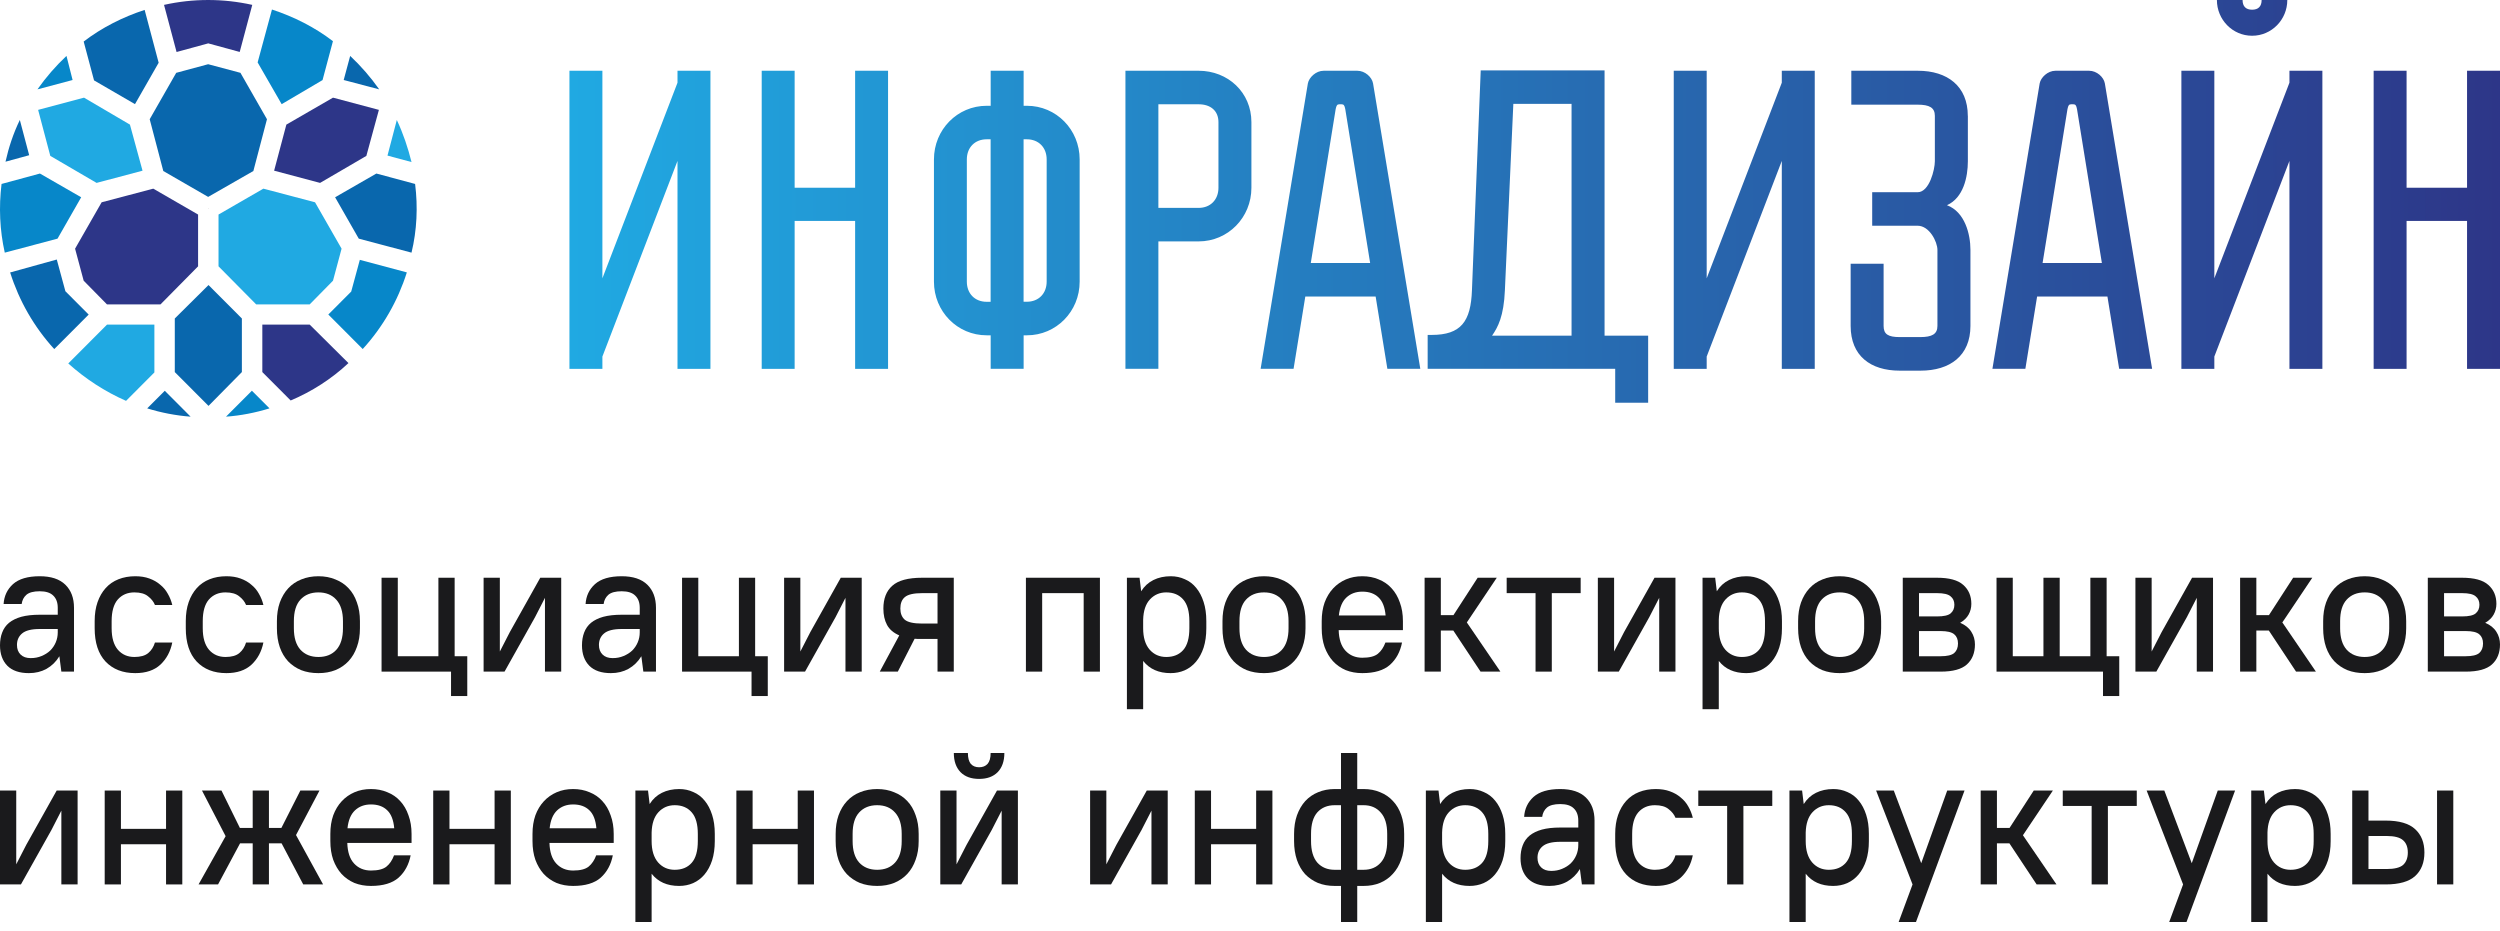 <?xml version="1.0" encoding="UTF-8"?> <svg xmlns="http://www.w3.org/2000/svg" width="188" height="70" viewBox="0 0 188 70" fill="none"> <path d="M24.257 6.017L25.037 3.096C23.662 2.043 22.097 1.257 20.452 0.716L19.374 4.694L21.181 7.833L24.257 6.021V6.017Z" fill="#0787C9"></path> <path d="M15.653 15.701H15.681L15.653 15.673V15.701Z" fill="#221F20"></path> <path d="M18.189 23.95L15.68 21.435L13.144 23.95V27.98L15.68 30.523L18.189 27.98V23.95Z" fill="#0967AD"></path> <path d="M9.771 9.371L6.319 7.344L2.867 8.262L3.783 11.723L7.263 13.754L10.718 12.836L9.771 9.371Z" fill="#20A9E2"></path> <path d="M10.152 7.829L11.931 4.718L10.877 0.744C9.232 1.285 7.667 2.071 6.292 3.124L7.072 6.045L10.148 7.829H10.152Z" fill="#0967AD"></path> <path d="M20.076 8.966L18.082 5.477L15.653 4.829L13.251 5.477L11.257 8.966L12.28 12.86L15.653 14.807L19.053 12.86L20.076 8.966Z" fill="#0967AD"></path> <path d="M4.916 21.896L4.27 19.516L0.763 20.489C1.437 22.627 2.57 24.602 4.08 26.251L6.668 23.656L4.916 21.9V21.896Z" fill="#0967AD"></path> <path d="M26.417 21.92L24.689 23.652L27.277 26.247C28.787 24.598 29.92 22.623 30.594 20.485L27.059 19.54L26.413 21.92H26.417Z" fill="#0787C9"></path> <path d="M1.492 9.021C1.005 10.023 0.656 11.076 0.414 12.16L2.194 11.672L1.492 9.021Z" fill="#0967AD"></path> <path d="M5 4.205C4.191 4.964 3.462 5.803 2.816 6.72L5.459 6.017L5 4.205Z" fill="#0787C9"></path> <path d="M6.292 21.109L8.047 22.893H12.066L14.896 20.028V16.134L11.527 14.187L7.643 15.212L5.646 18.701L6.292 21.109Z" fill="#2D3688"></path> <path d="M17 31.333C18.106 31.254 19.212 31.035 20.266 30.709L18.942 29.382L17 31.329V31.333Z" fill="#0787C9"></path> <path d="M29.841 9.021L29.139 11.7L30.947 12.188C30.677 11.107 30.324 10.05 29.841 9.025V9.021Z" fill="#20A9E2"></path> <path d="M15.652 3.259L18.026 3.907L18.97 0.367C16.786 -0.122 14.519 -0.122 12.335 0.367L13.278 3.911L15.652 3.263V3.259Z" fill="#2D3688"></path> <path d="M31.216 13.833L28.303 13.05L25.2 14.835L26.979 17.946L30.946 18.999C31.351 17.322 31.434 15.566 31.216 13.833Z" fill="#0967AD"></path> <path d="M26.333 4.205L25.846 6.017L28.517 6.72C27.871 5.803 27.142 4.964 26.333 4.205Z" fill="#0967AD"></path> <path d="M6.105 14.835L3.002 13.05L0.117 13.833C-0.097 15.566 -0.018 17.322 0.359 18.999L4.326 17.946L6.105 14.835Z" fill="#0787C9"></path> <path d="M23.286 22.893L25.041 21.109L25.687 18.701L23.69 15.212L19.806 14.187L16.433 16.134V20.028L19.267 22.893H23.286Z" fill="#20A9E2"></path> <path d="M11.067 30.709C12.117 31.035 13.223 31.25 14.333 31.333L12.391 29.386L11.067 30.713V30.709Z" fill="#0967AD"></path> <path d="M28.493 8.262L25.041 7.344L21.534 9.371L20.614 12.836L24.07 13.754L27.55 11.723L28.493 8.262Z" fill="#2D3688"></path> <path d="M19.727 24.411V27.98L21.859 30.117C23.452 29.442 24.934 28.496 26.203 27.304L23.29 24.411H19.727Z" fill="#2D3688"></path> <path d="M8.047 24.411L5.134 27.332C6.43 28.496 7.885 29.442 9.478 30.145L11.61 28.007V24.411H11.638H8.047Z" fill="#20A9E2"></path> <path d="M50.948 27.735V12.102L45.3 26.813V27.739H42.822V5.321H45.3V20.929L50.948 6.219V5.321H53.425V27.739H50.948V27.735ZM64.305 14.119V5.321H66.782V27.739H64.305V16.614H59.757V27.739H57.28V5.321H59.757V14.119H64.305ZM81.19 11.989V21.181C81.19 23.424 79.426 25.215 77.225 25.215H76.977V27.735H74.499V25.215H74.198C71.993 25.215 70.233 23.42 70.233 21.181V11.989C70.233 9.745 71.997 7.955 74.198 7.955H74.499V5.321H76.977V7.955H77.225C79.43 7.955 81.19 9.75 81.19 11.989ZM74.495 10.475H74.194C73.312 10.475 72.706 11.091 72.706 11.989V21.181C72.706 22.078 73.312 22.695 74.194 22.695H74.495V10.475ZM77.22 10.475H76.973V22.691H77.22C78.103 22.691 78.709 22.074 78.709 21.177V11.989C78.709 11.091 78.103 10.475 77.22 10.475ZM94.106 9.188V14.119C94.106 16.363 92.342 18.153 90.14 18.153H87.11V27.735H84.633V5.321H90.14C92.342 5.321 94.106 6.948 94.106 9.188ZM91.628 14.119V9.188C91.628 8.32 91.022 7.842 90.14 7.842H87.11V15.633H90.14C91.022 15.633 91.628 15.017 91.628 14.119ZM97.276 27.735H94.799L98.352 6.273C98.435 5.825 98.958 5.321 99.535 5.321H102.071C102.648 5.321 103.171 5.799 103.254 6.273L106.807 27.735H104.33L103.448 22.3H98.159L97.276 27.735ZM100.883 7.842H100.719C100.554 7.842 100.5 7.926 100.442 8.206L98.571 19.78H103.035L101.164 8.206C101.11 7.926 101.052 7.842 100.888 7.842H100.883ZM123.941 30.285H121.463V27.735H107.36V25.186H107.661C109.866 25.186 110.608 24.179 110.691 21.822L111.35 5.292H120.663V25.244H123.941V30.289V30.285ZM113.803 7.812L113.168 21.822C113.086 23.785 112.645 24.599 112.204 25.24H118.181V7.812H113.803ZM133.991 27.735V12.102L128.343 26.813V27.739H125.866V5.321H128.343V20.929L133.991 6.219V5.321H136.469V27.739H133.991V27.735ZM147.983 8.71V12.127C147.983 13.306 147.653 14.874 146.412 15.432C147.764 15.935 148.177 17.616 148.177 18.795V24.51C148.177 26.754 146.635 27.873 144.429 27.873H142.859C140.657 27.873 139.169 26.754 139.169 24.51V19.831H141.647V24.51C141.647 25.127 141.976 25.349 142.859 25.349H144.401C145.283 25.349 145.695 25.127 145.695 24.51V18.795C145.695 18.178 145.089 16.975 144.207 16.975H140.789V14.455H144.207C145.089 14.455 145.501 12.744 145.501 12.127V8.71C145.501 8.093 145.089 7.871 144.207 7.871H139.219V5.321H144.231C146.433 5.321 147.979 6.47 147.979 8.714L147.983 8.71ZM152.307 27.735H149.83L153.383 6.273C153.466 5.825 153.989 5.321 154.567 5.321H157.102C157.679 5.321 158.203 5.799 158.285 6.273L161.839 27.735H159.361L158.479 22.3H153.19L152.307 27.735ZM155.915 7.842H155.75C155.585 7.842 155.531 7.926 155.474 8.206L153.602 19.78H158.062L156.191 8.206C156.137 7.926 156.08 7.842 155.915 7.842ZM172.166 12.102L166.518 26.813V27.739H164.04V5.321H166.518V20.929L172.166 6.219V5.321H174.643V27.739H172.166V12.102ZM169.354 2.688C167.895 2.688 166.711 1.484 166.711 0H168.641C168.641 0.478 168.888 0.73 169.358 0.73C169.828 0.73 170.075 0.478 170.075 0H172.005C172.005 1.484 170.822 2.688 169.362 2.688H169.354ZM185.522 14.119V5.321H188V27.739H185.522V16.614H180.975V27.739H178.498V5.321H180.975V14.119H185.522Z" fill="url(#paint0_linear_190_9478)"></path> <path d="M2.172 50.619C1.466 50.619 0.927 50.436 0.556 50.069C0.185 49.692 0 49.179 0 48.53C0 48.172 0.054 47.852 0.163 47.569C0.271 47.278 0.443 47.033 0.679 46.835C0.923 46.638 1.231 46.487 1.601 46.383C1.982 46.28 2.443 46.228 2.986 46.228H4.343V45.706C4.343 45.31 4.23 45.004 4.004 44.788C3.787 44.571 3.447 44.463 2.986 44.463C2.524 44.463 2.19 44.552 1.982 44.731C1.782 44.91 1.665 45.141 1.629 45.423H0.271C0.308 44.821 0.543 44.322 0.977 43.926C1.421 43.531 2.09 43.333 2.986 43.333C3.836 43.333 4.479 43.545 4.913 43.969C5.347 44.392 5.565 44.971 5.565 45.706V50.506H4.614L4.465 49.349C4.221 49.753 3.9 50.069 3.502 50.295C3.113 50.511 2.669 50.619 2.172 50.619ZM2.307 49.49C2.606 49.49 2.877 49.438 3.122 49.334C3.375 49.231 3.592 49.094 3.773 48.925C3.954 48.746 4.094 48.539 4.194 48.304C4.293 48.068 4.343 47.819 4.343 47.555V47.301H2.986C2.362 47.301 1.918 47.414 1.656 47.64C1.402 47.856 1.276 48.144 1.276 48.501C1.276 48.803 1.366 49.043 1.547 49.221C1.728 49.4 1.982 49.49 2.307 49.49Z" fill="#1A1A1C"></path> <path d="M10.173 50.619C9.232 50.619 8.485 50.328 7.933 49.744C7.39 49.16 7.119 48.327 7.119 47.245V46.708C7.119 46.172 7.191 45.696 7.336 45.282C7.481 44.868 7.684 44.515 7.947 44.223C8.209 43.931 8.53 43.71 8.91 43.559C9.29 43.409 9.711 43.333 10.173 43.333C10.571 43.333 10.924 43.39 11.231 43.503C11.548 43.616 11.819 43.771 12.046 43.969C12.281 44.157 12.471 44.383 12.616 44.647C12.77 44.91 12.883 45.193 12.955 45.494H11.652C11.553 45.249 11.381 45.032 11.136 44.844C10.901 44.647 10.557 44.548 10.105 44.548C9.589 44.548 9.173 44.727 8.856 45.084C8.549 45.442 8.395 45.983 8.395 46.708V47.245C8.395 47.96 8.553 48.501 8.87 48.868C9.186 49.226 9.598 49.405 10.105 49.405C10.566 49.405 10.915 49.306 11.15 49.108C11.385 48.911 11.553 48.647 11.652 48.318H12.955C12.819 48.995 12.521 49.551 12.059 49.984C11.598 50.408 10.969 50.619 10.173 50.619Z" fill="#1A1A1C"></path> <path d="M17.025 50.619C16.084 50.619 15.338 50.328 14.786 49.744C14.243 49.16 13.971 48.327 13.971 47.245V46.708C13.971 46.172 14.044 45.696 14.188 45.282C14.333 44.868 14.537 44.515 14.799 44.223C15.062 43.931 15.383 43.71 15.763 43.559C16.143 43.409 16.564 43.333 17.025 43.333C17.423 43.333 17.776 43.39 18.084 43.503C18.4 43.616 18.672 43.771 18.898 43.969C19.133 44.157 19.323 44.383 19.468 44.647C19.622 44.91 19.735 45.193 19.807 45.494H18.504C18.405 45.249 18.233 45.032 17.989 44.844C17.753 44.647 17.41 44.548 16.957 44.548C16.441 44.548 16.025 44.727 15.709 45.084C15.401 45.442 15.247 45.983 15.247 46.708V47.245C15.247 47.96 15.405 48.501 15.722 48.868C16.039 49.226 16.45 49.405 16.957 49.405C17.419 49.405 17.767 49.306 18.002 49.108C18.237 48.911 18.405 48.647 18.504 48.318H19.807C19.672 48.995 19.373 49.551 18.912 49.984C18.45 50.408 17.821 50.619 17.025 50.619Z" fill="#1A1A1C"></path> <path d="M23.945 50.619C23.466 50.619 23.031 50.544 22.642 50.393C22.262 50.233 21.936 50.012 21.665 49.73C21.394 49.438 21.186 49.085 21.041 48.671C20.896 48.247 20.824 47.772 20.824 47.245V46.708C20.824 46.19 20.896 45.724 21.041 45.31C21.195 44.887 21.407 44.529 21.679 44.237C21.95 43.945 22.276 43.724 22.656 43.573C23.045 43.413 23.475 43.333 23.945 43.333C24.416 43.333 24.841 43.413 25.221 43.573C25.61 43.724 25.94 43.945 26.212 44.237C26.483 44.519 26.691 44.872 26.836 45.296C26.99 45.71 27.067 46.181 27.067 46.708V47.245C27.067 47.772 26.99 48.242 26.836 48.657C26.691 49.071 26.483 49.424 26.212 49.716C25.94 50.008 25.61 50.233 25.221 50.393C24.841 50.544 24.416 50.619 23.945 50.619ZM23.945 49.405C24.515 49.405 24.963 49.226 25.289 48.868C25.623 48.501 25.791 47.96 25.791 47.245V46.708C25.791 46.002 25.623 45.465 25.289 45.098C24.963 44.731 24.515 44.548 23.945 44.548C23.375 44.548 22.923 44.731 22.588 45.098C22.262 45.456 22.099 45.993 22.099 46.708V47.245C22.099 47.951 22.262 48.487 22.588 48.854C22.923 49.221 23.375 49.405 23.945 49.405Z" fill="#1A1A1C"></path> <path d="M28.693 43.446H29.914V49.349H32.968V43.446H34.189V49.349H35.139V52.342H33.918V50.506H28.693V43.446Z" fill="#1A1A1C"></path> <path d="M40.981 44.957L40.235 46.411L37.941 50.506H36.367V43.446H37.588V48.995L38.335 47.541L40.628 43.446H42.203V50.506H40.981V44.957Z" fill="#1A1A1C"></path> <path d="M45.936 50.619C45.23 50.619 44.692 50.436 44.321 50.069C43.95 49.692 43.765 49.179 43.765 48.53C43.765 48.172 43.819 47.852 43.927 47.569C44.036 47.278 44.208 47.033 44.443 46.835C44.688 46.638 44.995 46.487 45.366 46.383C45.746 46.28 46.208 46.228 46.75 46.228H48.108V45.706C48.108 45.31 47.995 45.004 47.768 44.788C47.551 44.571 47.212 44.463 46.75 44.463C46.289 44.463 45.954 44.552 45.746 44.731C45.547 44.91 45.429 45.141 45.393 45.423H44.036C44.072 44.821 44.307 44.322 44.742 43.926C45.185 43.531 45.855 43.333 46.75 43.333C47.601 43.333 48.243 43.545 48.678 43.969C49.112 44.392 49.329 44.971 49.329 45.706V50.506H48.379L48.23 49.349C47.986 49.753 47.664 50.069 47.266 50.295C46.877 50.511 46.434 50.619 45.936 50.619ZM46.072 49.49C46.37 49.49 46.642 49.438 46.886 49.334C47.139 49.231 47.357 49.094 47.538 48.925C47.719 48.746 47.859 48.539 47.958 48.304C48.058 48.068 48.108 47.819 48.108 47.555V47.301H46.75C46.126 47.301 45.683 47.414 45.42 47.64C45.167 47.856 45.04 48.144 45.04 48.501C45.04 48.803 45.131 49.043 45.312 49.221C45.493 49.4 45.746 49.49 46.072 49.49Z" fill="#1A1A1C"></path> <path d="M51.291 43.446H52.512V49.349H55.566V43.446H56.787V49.349H57.737V52.342H56.516V50.506H51.291V43.446Z" fill="#1A1A1C"></path> <path d="M63.579 44.957L62.833 46.411L60.539 50.506H58.965V43.446H60.186V48.995L60.933 47.541L63.226 43.446H64.801V50.506H63.579V44.957Z" fill="#1A1A1C"></path> <path d="M66.43 45.762C66.43 45.018 66.652 44.449 67.096 44.053C67.539 43.649 68.29 43.446 69.348 43.446H71.724V50.506H70.502V48.05H69.348C69.249 48.05 69.149 48.05 69.05 48.05C68.959 48.05 68.869 48.045 68.778 48.035L67.516 50.506H66.159L67.625 47.781C67.191 47.593 66.883 47.329 66.702 46.99C66.521 46.652 66.43 46.242 66.43 45.762ZM67.706 45.762C67.706 46.129 67.819 46.411 68.046 46.609C68.281 46.797 68.715 46.892 69.348 46.892H70.502V44.604H69.348C68.715 44.604 68.281 44.703 68.046 44.901C67.819 45.089 67.706 45.376 67.706 45.762Z" fill="#1A1A1C"></path> <path d="M81.492 44.604H78.371V50.506H77.149V43.446H82.714V50.506H81.492V44.604Z" fill="#1A1A1C"></path> <path d="M88.028 50.619C87.132 50.619 86.445 50.313 85.965 49.702V53.33H84.744V43.446H85.694L85.816 44.463C86.051 44.086 86.359 43.804 86.739 43.616C87.119 43.428 87.553 43.333 88.042 43.333C88.422 43.333 88.775 43.409 89.1 43.559C89.435 43.7 89.72 43.917 89.955 44.209C90.191 44.491 90.376 44.844 90.512 45.268C90.647 45.682 90.715 46.162 90.715 46.708V47.245C90.715 47.791 90.647 48.275 90.512 48.699C90.376 49.113 90.186 49.466 89.942 49.758C89.707 50.04 89.421 50.257 89.087 50.408C88.761 50.549 88.408 50.619 88.028 50.619ZM87.702 49.405C88.245 49.405 88.671 49.231 88.978 48.883C89.286 48.534 89.44 47.988 89.44 47.245V46.708C89.44 45.974 89.286 45.432 88.978 45.084C88.671 44.727 88.245 44.548 87.702 44.548C87.214 44.548 86.807 44.722 86.481 45.07C86.155 45.418 85.983 45.931 85.965 46.609V47.245C85.965 47.941 86.128 48.478 86.454 48.854C86.779 49.221 87.196 49.405 87.702 49.405Z" fill="#1A1A1C"></path> <path d="M95.053 50.619C94.573 50.619 94.139 50.544 93.75 50.393C93.37 50.233 93.044 50.012 92.772 49.73C92.501 49.438 92.293 49.085 92.148 48.671C92.003 48.247 91.931 47.772 91.931 47.245V46.708C91.931 46.19 92.003 45.724 92.148 45.31C92.302 44.887 92.515 44.529 92.786 44.237C93.058 43.945 93.383 43.724 93.763 43.573C94.152 43.413 94.582 43.333 95.053 43.333C95.523 43.333 95.948 43.413 96.328 43.573C96.718 43.724 97.048 43.945 97.319 44.237C97.591 44.519 97.799 44.872 97.944 45.296C98.097 45.71 98.174 46.181 98.174 46.708V47.245C98.174 47.772 98.097 48.242 97.944 48.657C97.799 49.071 97.591 49.424 97.319 49.716C97.048 50.008 96.718 50.233 96.328 50.393C95.948 50.544 95.523 50.619 95.053 50.619ZM95.053 49.405C95.623 49.405 96.07 49.226 96.396 48.868C96.731 48.501 96.898 47.96 96.898 47.245V46.708C96.898 46.002 96.731 45.465 96.396 45.098C96.07 44.731 95.623 44.548 95.053 44.548C94.483 44.548 94.03 44.731 93.695 45.098C93.37 45.456 93.207 45.993 93.207 46.708V47.245C93.207 47.951 93.37 48.487 93.695 48.854C94.03 49.221 94.483 49.405 95.053 49.405Z" fill="#1A1A1C"></path> <path d="M102.447 50.619C101.994 50.619 101.578 50.544 101.198 50.393C100.827 50.233 100.506 50.008 100.235 49.716C99.972 49.424 99.764 49.071 99.61 48.657C99.465 48.242 99.393 47.772 99.393 47.245V46.708C99.393 46.19 99.465 45.724 99.61 45.31C99.764 44.896 99.977 44.543 100.248 44.251C100.52 43.959 100.841 43.733 101.212 43.573C101.583 43.413 101.994 43.333 102.447 43.333C102.899 43.333 103.311 43.413 103.682 43.573C104.062 43.724 104.383 43.945 104.645 44.237C104.917 44.529 105.125 44.887 105.27 45.31C105.424 45.724 105.5 46.19 105.5 46.708V47.386H100.669C100.687 48.073 100.859 48.591 101.185 48.939C101.51 49.287 101.931 49.462 102.447 49.462C102.981 49.462 103.37 49.363 103.614 49.165C103.858 48.967 104.048 48.685 104.184 48.318H105.433C105.297 49.014 104.994 49.575 104.523 49.998C104.053 50.412 103.361 50.619 102.447 50.619ZM102.447 44.491C101.958 44.491 101.556 44.642 101.239 44.943C100.931 45.235 100.746 45.682 100.682 46.285H104.198C104.143 45.663 103.967 45.211 103.668 44.929C103.37 44.637 102.962 44.491 102.447 44.491Z" fill="#1A1A1C"></path> <path d="M109.288 47.414H108.351V50.506H107.13V43.446H108.351V46.256H109.301L111.12 43.446H112.558L110.306 46.807L112.83 50.506H111.337L109.288 47.414Z" fill="#1A1A1C"></path> <path d="M113.302 43.446H118.866V44.604H116.695V50.506H115.473V44.604H113.302V43.446Z" fill="#1A1A1C"></path> <path d="M124.773 44.957L124.026 46.411L121.733 50.506H120.158V43.446H121.38V48.995L122.126 47.541L124.42 43.446H125.994V50.506H124.773V44.957Z" fill="#1A1A1C"></path> <path d="M131.316 50.619C130.42 50.619 129.732 50.313 129.253 49.702V53.33H128.031V43.446H128.981L129.103 44.463C129.339 44.086 129.646 43.804 130.026 43.616C130.406 43.428 130.841 43.333 131.329 43.333C131.709 43.333 132.062 43.409 132.388 43.559C132.723 43.7 133.008 43.917 133.243 44.209C133.478 44.491 133.664 44.844 133.799 45.268C133.935 45.682 134.003 46.162 134.003 46.708V47.245C134.003 47.791 133.935 48.275 133.799 48.699C133.664 49.113 133.474 49.466 133.229 49.758C132.994 50.04 132.709 50.257 132.374 50.408C132.048 50.549 131.696 50.619 131.316 50.619ZM130.99 49.405C131.533 49.405 131.958 49.231 132.266 48.883C132.573 48.534 132.727 47.988 132.727 47.245V46.708C132.727 45.974 132.573 45.432 132.266 45.084C131.958 44.727 131.533 44.548 130.99 44.548C130.501 44.548 130.094 44.722 129.768 45.07C129.443 45.418 129.271 45.931 129.253 46.609V47.245C129.253 47.941 129.415 48.478 129.741 48.854C130.067 49.221 130.483 49.405 130.99 49.405Z" fill="#1A1A1C"></path> <path d="M138.34 50.619C137.861 50.619 137.426 50.544 137.037 50.393C136.657 50.233 136.331 50.012 136.06 49.73C135.789 49.438 135.58 49.085 135.436 48.671C135.291 48.247 135.218 47.772 135.218 47.245V46.708C135.218 46.19 135.291 45.724 135.436 45.31C135.589 44.887 135.802 44.529 136.074 44.237C136.345 43.945 136.671 43.724 137.051 43.573C137.44 43.413 137.87 43.333 138.34 43.333C138.811 43.333 139.236 43.413 139.616 43.573C140.005 43.724 140.335 43.945 140.607 44.237C140.878 44.519 141.086 44.872 141.231 45.296C141.385 45.71 141.462 46.181 141.462 46.708V47.245C141.462 47.772 141.385 48.242 141.231 48.657C141.086 49.071 140.878 49.424 140.607 49.716C140.335 50.008 140.005 50.233 139.616 50.393C139.236 50.544 138.811 50.619 138.34 50.619ZM138.34 49.405C138.91 49.405 139.358 49.226 139.684 48.868C140.018 48.501 140.186 47.96 140.186 47.245V46.708C140.186 46.002 140.018 45.465 139.684 45.098C139.358 44.731 138.91 44.548 138.34 44.548C137.77 44.548 137.318 44.731 136.983 45.098C136.657 45.456 136.494 45.993 136.494 46.708V47.245C136.494 47.951 136.657 48.487 136.983 48.854C137.318 49.221 137.77 49.405 138.34 49.405Z" fill="#1A1A1C"></path> <path d="M143.088 43.446H145.666C146.58 43.446 147.236 43.625 147.634 43.983C148.041 44.341 148.245 44.816 148.245 45.409C148.245 45.701 148.177 45.969 148.041 46.214C147.906 46.459 147.693 46.666 147.404 46.835C147.784 46.995 148.064 47.221 148.245 47.513C148.426 47.795 148.516 48.111 148.516 48.459C148.516 49.099 148.313 49.603 147.906 49.97C147.508 50.328 146.852 50.506 145.938 50.506H143.088V43.446ZM144.309 47.456V49.349H145.938C146.426 49.349 146.766 49.269 146.956 49.108C147.146 48.939 147.241 48.699 147.241 48.388C147.241 48.087 147.146 47.856 146.956 47.697C146.766 47.536 146.426 47.456 145.938 47.456H144.309ZM144.309 44.604V46.355H145.666C146.164 46.355 146.503 46.28 146.684 46.129C146.874 45.969 146.969 45.753 146.969 45.48C146.969 45.207 146.874 44.995 146.684 44.844C146.503 44.684 146.164 44.604 145.666 44.604H144.309Z" fill="#1A1A1C"></path> <path d="M150.139 43.446H151.36V49.349H153.667V43.446H154.889V49.349H157.196V43.446H158.418V49.349H159.368V52.342H158.146V50.506H150.139V43.446Z" fill="#1A1A1C"></path> <path d="M165.197 44.957L164.451 46.411L162.157 50.506H160.583V43.446H161.804V48.995L162.551 47.541L164.844 43.446H166.419V50.506H165.197V44.957Z" fill="#1A1A1C"></path> <path d="M170.614 47.414H169.677V50.506H168.456V43.446H169.677V46.256H170.627L172.446 43.446H173.885L171.632 46.807L174.156 50.506H172.663L170.614 47.414Z" fill="#1A1A1C"></path> <path d="M177.824 50.619C177.344 50.619 176.91 50.544 176.521 50.393C176.141 50.233 175.815 50.012 175.544 49.73C175.272 49.438 175.064 49.085 174.919 48.671C174.774 48.247 174.702 47.772 174.702 47.245V46.708C174.702 46.19 174.774 45.724 174.919 45.31C175.073 44.887 175.286 44.529 175.557 44.237C175.829 43.945 176.154 43.724 176.534 43.573C176.923 43.413 177.353 43.333 177.824 43.333C178.294 43.333 178.719 43.413 179.099 43.573C179.488 43.724 179.819 43.945 180.09 44.237C180.362 44.519 180.57 44.872 180.714 45.296C180.868 45.71 180.945 46.181 180.945 46.708V47.245C180.945 47.772 180.868 48.242 180.714 48.657C180.57 49.071 180.362 49.424 180.09 49.716C179.819 50.008 179.488 50.233 179.099 50.393C178.719 50.544 178.294 50.619 177.824 50.619ZM177.824 49.405C178.394 49.405 178.842 49.226 179.167 48.868C179.502 48.501 179.669 47.96 179.669 47.245V46.708C179.669 46.002 179.502 45.465 179.167 45.098C178.842 44.731 178.394 44.548 177.824 44.548C177.254 44.548 176.801 44.731 176.466 45.098C176.141 45.456 175.978 45.993 175.978 46.708V47.245C175.978 47.951 176.141 48.487 176.466 48.854C176.801 49.221 177.254 49.405 177.824 49.405Z" fill="#1A1A1C"></path> <path d="M182.571 43.446H185.15C186.064 43.446 186.72 43.625 187.118 43.983C187.525 44.341 187.729 44.816 187.729 45.409C187.729 45.701 187.661 45.969 187.525 46.214C187.389 46.459 187.177 46.666 186.887 46.835C187.267 46.995 187.548 47.221 187.729 47.513C187.91 47.795 188 48.111 188 48.459C188 49.099 187.796 49.603 187.389 49.97C186.991 50.328 186.335 50.506 185.421 50.506H182.571V43.446ZM183.793 47.456V49.349H185.421C185.91 49.349 186.249 49.269 186.439 49.108C186.629 48.939 186.724 48.699 186.724 48.388C186.724 48.087 186.629 47.856 186.439 47.697C186.249 47.536 185.91 47.456 185.421 47.456H183.793ZM183.793 44.604V46.355H185.15C185.648 46.355 185.987 46.28 186.168 46.129C186.358 45.969 186.453 45.753 186.453 45.48C186.453 45.207 186.358 44.995 186.168 44.844C185.987 44.684 185.648 44.604 185.15 44.604H183.793Z" fill="#1A1A1C"></path> <path d="M4.614 60.96L3.868 62.414L1.574 66.509H0V59.449H1.221V64.998L1.968 63.544L4.262 59.449H5.836V66.509H4.614V60.96Z" fill="#1A1A1C"></path> <path d="M12.487 63.488H9.094V66.509H7.873V59.449H9.094V62.33H12.487V59.449H13.709V66.509H12.487V63.488Z" fill="#1A1A1C"></path> <path d="M21.174 63.417H20.224V66.509H19.003V63.417H18.053L16.397 66.509H14.931L16.967 62.88L15.189 59.449H16.655L18.039 62.259H19.003V59.449H20.224V62.259H21.161L22.586 59.449H24.025L22.26 62.796L24.296 66.509H22.803L21.174 63.417Z" fill="#1A1A1C"></path> <path d="M27.895 66.622C27.443 66.622 27.027 66.547 26.647 66.396C26.276 66.236 25.954 66.01 25.683 65.719C25.421 65.427 25.213 65.074 25.059 64.659C24.914 64.245 24.842 63.775 24.842 63.248V62.711C24.842 62.193 24.914 61.727 25.059 61.313C25.213 60.899 25.425 60.546 25.697 60.254C25.968 59.962 26.289 59.736 26.66 59.576C27.031 59.416 27.443 59.336 27.895 59.336C28.348 59.336 28.759 59.416 29.13 59.576C29.51 59.727 29.832 59.948 30.094 60.24C30.366 60.532 30.574 60.889 30.718 61.313C30.872 61.727 30.949 62.193 30.949 62.711V63.389H26.117C26.136 64.076 26.307 64.594 26.633 64.942C26.959 65.29 27.38 65.464 27.895 65.464C28.429 65.464 28.818 65.366 29.062 65.168C29.307 64.97 29.497 64.688 29.633 64.321H30.881C30.745 65.017 30.442 65.577 29.972 66.001C29.501 66.415 28.809 66.622 27.895 66.622ZM27.895 60.494C27.407 60.494 27.004 60.645 26.687 60.946C26.38 61.238 26.194 61.685 26.131 62.287H29.646C29.592 61.666 29.415 61.214 29.117 60.932C28.818 60.64 28.411 60.494 27.895 60.494Z" fill="#1A1A1C"></path> <path d="M37.193 63.488H33.8V66.509H32.578V59.449H33.8V62.33H37.193V59.449H38.414V66.509H37.193V63.488Z" fill="#1A1A1C"></path> <path d="M43.098 66.622C42.645 66.622 42.229 66.547 41.849 66.396C41.478 66.236 41.157 66.01 40.885 65.719C40.623 65.427 40.415 65.074 40.261 64.659C40.116 64.245 40.044 63.775 40.044 63.248V62.711C40.044 62.193 40.116 61.727 40.261 61.313C40.415 60.899 40.627 60.546 40.899 60.254C41.17 59.962 41.492 59.736 41.863 59.576C42.233 59.416 42.645 59.336 43.098 59.336C43.55 59.336 43.962 59.416 44.333 59.576C44.713 59.727 45.034 59.948 45.296 60.24C45.568 60.532 45.776 60.889 45.921 61.313C46.074 61.727 46.151 62.193 46.151 62.711V63.389H41.32C41.338 64.076 41.51 64.594 41.835 64.942C42.161 65.29 42.582 65.464 43.098 65.464C43.632 65.464 44.02 65.366 44.265 65.168C44.509 64.97 44.699 64.688 44.835 64.321H46.084C45.948 65.017 45.645 65.577 45.174 66.001C44.704 66.415 44.011 66.622 43.098 66.622ZM43.098 60.494C42.609 60.494 42.206 60.645 41.89 60.946C41.582 61.238 41.397 61.685 41.333 62.287H44.848C44.794 61.666 44.618 61.214 44.319 60.932C44.02 60.64 43.613 60.494 43.098 60.494Z" fill="#1A1A1C"></path> <path d="M51.065 66.622C50.169 66.622 49.482 66.316 49.002 65.704V69.333H47.781V59.449H48.731L48.853 60.466C49.088 60.089 49.396 59.807 49.776 59.619C50.156 59.43 50.59 59.336 51.078 59.336C51.459 59.336 51.811 59.411 52.137 59.562C52.472 59.703 52.757 59.92 52.992 60.212C53.227 60.494 53.413 60.847 53.549 61.271C53.684 61.685 53.752 62.165 53.752 62.711V63.248C53.752 63.794 53.684 64.278 53.549 64.702C53.413 65.116 53.223 65.469 52.979 65.761C52.743 66.043 52.458 66.26 52.124 66.41C51.798 66.552 51.445 66.622 51.065 66.622ZM50.739 65.408C51.282 65.408 51.707 65.234 52.015 64.885C52.323 64.537 52.476 63.991 52.476 63.248V62.711C52.476 61.977 52.323 61.435 52.015 61.087C51.707 60.729 51.282 60.551 50.739 60.551C50.251 60.551 49.843 60.725 49.518 61.073C49.192 61.421 49.02 61.934 49.002 62.612V63.248C49.002 63.944 49.165 64.481 49.491 64.857C49.816 65.224 50.233 65.408 50.739 65.408Z" fill="#1A1A1C"></path> <path d="M59.989 63.488H56.596V66.509H55.375V59.449H56.596V62.33H59.989V59.449H61.211V66.509H59.989V63.488Z" fill="#1A1A1C"></path> <path d="M65.962 66.622C65.483 66.622 65.048 66.547 64.659 66.396C64.279 66.236 63.954 66.015 63.682 65.733C63.411 65.441 63.203 65.088 63.058 64.674C62.913 64.25 62.841 63.775 62.841 63.248V62.711C62.841 62.193 62.913 61.727 63.058 61.313C63.212 60.889 63.424 60.532 63.696 60.24C63.967 59.948 64.293 59.727 64.673 59.576C65.062 59.416 65.492 59.336 65.962 59.336C66.433 59.336 66.858 59.416 67.238 59.576C67.627 59.727 67.957 59.948 68.229 60.24C68.5 60.522 68.708 60.875 68.853 61.299C69.007 61.713 69.084 62.184 69.084 62.711V63.248C69.084 63.775 69.007 64.245 68.853 64.659C68.708 65.074 68.5 65.427 68.229 65.719C67.957 66.01 67.627 66.236 67.238 66.396C66.858 66.547 66.433 66.622 65.962 66.622ZM65.962 65.408C66.532 65.408 66.98 65.229 67.306 64.871C67.641 64.504 67.808 63.963 67.808 63.248V62.711C67.808 62.005 67.641 61.468 67.306 61.101C66.98 60.734 66.532 60.551 65.962 60.551C65.392 60.551 64.94 60.734 64.605 61.101C64.279 61.459 64.117 61.995 64.117 62.711V63.248C64.117 63.953 64.279 64.49 64.605 64.857C64.94 65.224 65.392 65.408 65.962 65.408Z" fill="#1A1A1C"></path> <path d="M75.324 60.96L74.578 62.414L72.284 66.509H70.71V59.449H71.931V64.998L72.678 63.544L74.972 59.449H76.546V66.509H75.324V60.96ZM73.628 58.574C73.031 58.574 72.565 58.404 72.23 58.065C71.895 57.717 71.728 57.237 71.728 56.625H72.786C72.786 56.992 72.859 57.265 73.004 57.444C73.157 57.614 73.365 57.698 73.628 57.698C73.899 57.698 74.112 57.614 74.266 57.444C74.42 57.265 74.496 56.992 74.496 56.625H75.528C75.528 57.237 75.361 57.717 75.026 58.065C74.691 58.404 74.225 58.574 73.628 58.574Z" fill="#1A1A1C"></path> <path d="M86.59 60.96L85.844 62.414L83.55 66.509H81.976V59.449H83.197V64.998L83.944 63.544L86.237 59.449H87.812V66.509H86.59V60.96Z" fill="#1A1A1C"></path> <path d="M94.463 63.488H91.07V66.509H89.849V59.449H91.07V62.33H94.463V59.449H95.685V66.509H94.463V63.488Z" fill="#1A1A1C"></path> <path d="M100.368 66.622C99.906 66.622 99.486 66.547 99.106 66.396C98.735 66.236 98.414 66.015 98.142 65.733C97.88 65.441 97.676 65.088 97.531 64.674C97.387 64.25 97.314 63.775 97.314 63.248V62.711C97.314 62.193 97.387 61.727 97.531 61.313C97.685 60.889 97.893 60.532 98.156 60.24C98.427 59.948 98.748 59.727 99.119 59.576C99.499 59.416 99.916 59.336 100.368 59.336H100.843V56.625H102.064V59.336H102.54C103.001 59.336 103.417 59.416 103.788 59.576C104.168 59.727 104.489 59.948 104.752 60.24C105.023 60.522 105.231 60.875 105.376 61.299C105.521 61.713 105.593 62.184 105.593 62.711V63.248C105.593 63.775 105.516 64.245 105.363 64.659C105.218 65.074 105.01 65.427 104.738 65.719C104.476 66.01 104.155 66.236 103.775 66.396C103.404 66.547 102.992 66.622 102.54 66.622H102.064V69.333H100.843V66.622H100.368ZM98.59 63.248C98.59 63.963 98.748 64.504 99.065 64.871C99.391 65.229 99.825 65.408 100.368 65.408H100.843V60.551H100.368C99.825 60.551 99.391 60.729 99.065 61.087C98.748 61.445 98.59 61.986 98.59 62.711V63.248ZM102.064 60.551V65.408H102.54C103.082 65.408 103.512 65.229 103.829 64.871C104.155 64.514 104.317 63.972 104.317 63.248V62.711C104.317 61.995 104.155 61.459 103.829 61.101C103.512 60.734 103.082 60.551 102.54 60.551H102.064Z" fill="#1A1A1C"></path> <path d="M110.509 66.622C109.613 66.622 108.926 66.316 108.446 65.704V69.333H107.225V59.449H108.175L108.297 60.466C108.532 60.089 108.84 59.807 109.22 59.619C109.6 59.43 110.034 59.336 110.523 59.336C110.903 59.336 111.255 59.411 111.581 59.562C111.916 59.703 112.201 59.92 112.436 60.212C112.671 60.494 112.857 60.847 112.993 61.271C113.128 61.685 113.196 62.165 113.196 62.711V63.248C113.196 63.794 113.128 64.278 112.993 64.702C112.857 65.116 112.667 65.469 112.423 65.761C112.187 66.043 111.902 66.26 111.568 66.41C111.242 66.552 110.889 66.622 110.509 66.622ZM110.183 65.408C110.726 65.408 111.151 65.234 111.459 64.885C111.767 64.537 111.92 63.991 111.92 63.248V62.711C111.92 61.977 111.767 61.435 111.459 61.087C111.151 60.729 110.726 60.551 110.183 60.551C109.695 60.551 109.287 60.725 108.962 61.073C108.636 61.421 108.464 61.934 108.446 62.612V63.248C108.446 63.944 108.609 64.481 108.935 64.857C109.26 65.224 109.677 65.408 110.183 65.408Z" fill="#1A1A1C"></path> <path d="M116.516 66.622C115.81 66.622 115.271 66.439 114.9 66.072C114.53 65.695 114.344 65.182 114.344 64.532C114.344 64.175 114.398 63.855 114.507 63.572C114.615 63.281 114.787 63.036 115.023 62.838C115.267 62.64 115.575 62.49 115.946 62.386C116.326 62.283 116.787 62.231 117.33 62.231H118.687V61.708C118.687 61.313 118.574 61.007 118.348 60.791C118.131 60.574 117.791 60.466 117.33 60.466C116.868 60.466 116.534 60.555 116.326 60.734C116.126 60.913 116.009 61.144 115.973 61.426H114.615C114.652 60.824 114.887 60.325 115.321 59.929C115.765 59.534 116.434 59.336 117.33 59.336C118.18 59.336 118.823 59.548 119.257 59.972C119.691 60.395 119.909 60.974 119.909 61.708V66.509H118.959L118.809 65.351C118.565 65.756 118.244 66.072 117.846 66.297C117.457 66.514 117.013 66.622 116.516 66.622ZM116.651 65.493C116.95 65.493 117.221 65.441 117.466 65.337C117.719 65.234 117.936 65.097 118.117 64.928C118.298 64.749 118.438 64.542 118.538 64.306C118.637 64.071 118.687 63.822 118.687 63.558V63.304H117.33C116.706 63.304 116.262 63.417 116 63.643C115.746 63.859 115.62 64.147 115.62 64.504C115.62 64.805 115.71 65.046 115.891 65.224C116.072 65.403 116.326 65.493 116.651 65.493Z" fill="#1A1A1C"></path> <path d="M124.517 66.622C123.576 66.622 122.829 66.33 122.277 65.747C121.734 65.163 121.463 64.33 121.463 63.248V62.711C121.463 62.174 121.535 61.699 121.68 61.285C121.825 60.871 122.028 60.518 122.291 60.226C122.553 59.934 122.874 59.713 123.254 59.562C123.635 59.411 124.055 59.336 124.517 59.336C124.915 59.336 125.268 59.393 125.575 59.506C125.892 59.619 126.163 59.774 126.39 59.972C126.625 60.16 126.815 60.386 126.96 60.649C127.113 60.913 127.227 61.195 127.299 61.497H125.996C125.897 61.252 125.725 61.035 125.48 60.847C125.245 60.649 124.901 60.551 124.449 60.551C123.933 60.551 123.517 60.729 123.2 61.087C122.893 61.445 122.739 61.986 122.739 62.711V63.248C122.739 63.963 122.897 64.504 123.214 64.871C123.53 65.229 123.942 65.408 124.449 65.408C124.91 65.408 125.259 65.309 125.494 65.111C125.729 64.914 125.897 64.65 125.996 64.321H127.299C127.163 64.998 126.865 65.554 126.403 65.987C125.942 66.41 125.313 66.622 124.517 66.622Z" fill="#1A1A1C"></path> <path d="M127.711 59.449H133.275V60.607H131.104V66.509H129.882V60.607H127.711V59.449Z" fill="#1A1A1C"></path> <path d="M137.852 66.622C136.956 66.622 136.268 66.316 135.789 65.704V69.333H134.567V59.449H135.518L135.64 60.466C135.875 60.089 136.183 59.807 136.563 59.619C136.943 59.43 137.377 59.336 137.865 59.336C138.245 59.336 138.598 59.411 138.924 59.562C139.259 59.703 139.544 59.92 139.779 60.212C140.014 60.494 140.2 60.847 140.336 61.271C140.471 61.685 140.539 62.165 140.539 62.711V63.248C140.539 63.794 140.471 64.278 140.336 64.702C140.2 65.116 140.01 65.469 139.766 65.761C139.53 66.043 139.245 66.26 138.911 66.41C138.585 66.552 138.232 66.622 137.852 66.622ZM137.526 65.408C138.069 65.408 138.494 65.234 138.802 64.885C139.11 64.537 139.263 63.991 139.263 63.248V62.711C139.263 61.977 139.11 61.435 138.802 61.087C138.494 60.729 138.069 60.551 137.526 60.551C137.038 60.551 136.63 60.725 136.305 61.073C135.979 61.421 135.807 61.934 135.789 62.612V63.248C135.789 63.944 135.952 64.481 136.278 64.857C136.603 65.224 137.019 65.408 137.526 65.408Z" fill="#1A1A1C"></path> <path d="M143.824 66.509L141.083 59.449H142.413L144.476 64.914L146.43 59.449H147.733L144.082 69.333H142.779L143.824 66.509Z" fill="#1A1A1C"></path> <path d="M151.106 63.417H150.169V66.509H148.948V59.449H150.169V62.259H151.12L152.938 59.449H154.377L152.124 62.81L154.648 66.509H153.155L151.106 63.417Z" fill="#1A1A1C"></path> <path d="M155.12 59.449H160.685V60.607H158.513V66.509H157.292V60.607H155.12V59.449Z" fill="#1A1A1C"></path> <path d="M164.169 66.509L161.427 59.449H162.757L164.82 64.914L166.775 59.449H168.078L164.427 69.333H163.124L164.169 66.509Z" fill="#1A1A1C"></path> <path d="M172.577 66.622C171.681 66.622 170.994 66.316 170.514 65.704V69.333H169.293V59.449H170.243L170.365 60.466C170.6 60.089 170.908 59.807 171.288 59.619C171.668 59.43 172.102 59.336 172.591 59.336C172.971 59.336 173.324 59.411 173.649 59.562C173.984 59.703 174.269 59.92 174.504 60.212C174.74 60.494 174.925 60.847 175.061 61.271C175.197 61.685 175.265 62.165 175.265 62.711V63.248C175.265 63.794 175.197 64.278 175.061 64.702C174.925 65.116 174.735 65.469 174.491 65.761C174.256 66.043 173.971 66.26 173.636 66.41C173.31 66.552 172.957 66.622 172.577 66.622ZM172.252 65.408C172.794 65.408 173.22 65.234 173.527 64.885C173.835 64.537 173.989 63.991 173.989 63.248V62.711C173.989 61.977 173.835 61.435 173.527 61.087C173.22 60.729 172.794 60.551 172.252 60.551C171.763 60.551 171.356 60.725 171.03 61.073C170.704 61.421 170.532 61.934 170.514 62.612V63.248C170.514 63.944 170.677 64.481 171.003 64.857C171.329 65.224 171.745 65.408 172.252 65.408Z" fill="#1A1A1C"></path> <path d="M176.887 59.449H178.109V61.708H179.398C180.421 61.708 181.163 61.925 181.624 62.358C182.085 62.782 182.316 63.365 182.316 64.109C182.316 64.862 182.085 65.45 181.624 65.874C181.163 66.297 180.421 66.509 179.398 66.509H176.887V59.449ZM183.266 59.449H184.488V66.509H183.266V59.449ZM178.109 62.866V65.351H179.466C180.063 65.351 180.479 65.248 180.715 65.041C180.95 64.824 181.068 64.514 181.068 64.109C181.068 63.704 180.95 63.398 180.715 63.191C180.479 62.974 180.063 62.866 179.466 62.866H178.109Z" fill="#1A1A1C"></path> <defs> <linearGradient id="paint0_linear_190_9478" x1="42.822" y1="15.142" x2="188.004" y2="15.142" gradientUnits="userSpaceOnUse"> <stop stop-color="#20A9E2"></stop> <stop offset="1" stop-color="#2D3688"></stop> </linearGradient> </defs> </svg> 